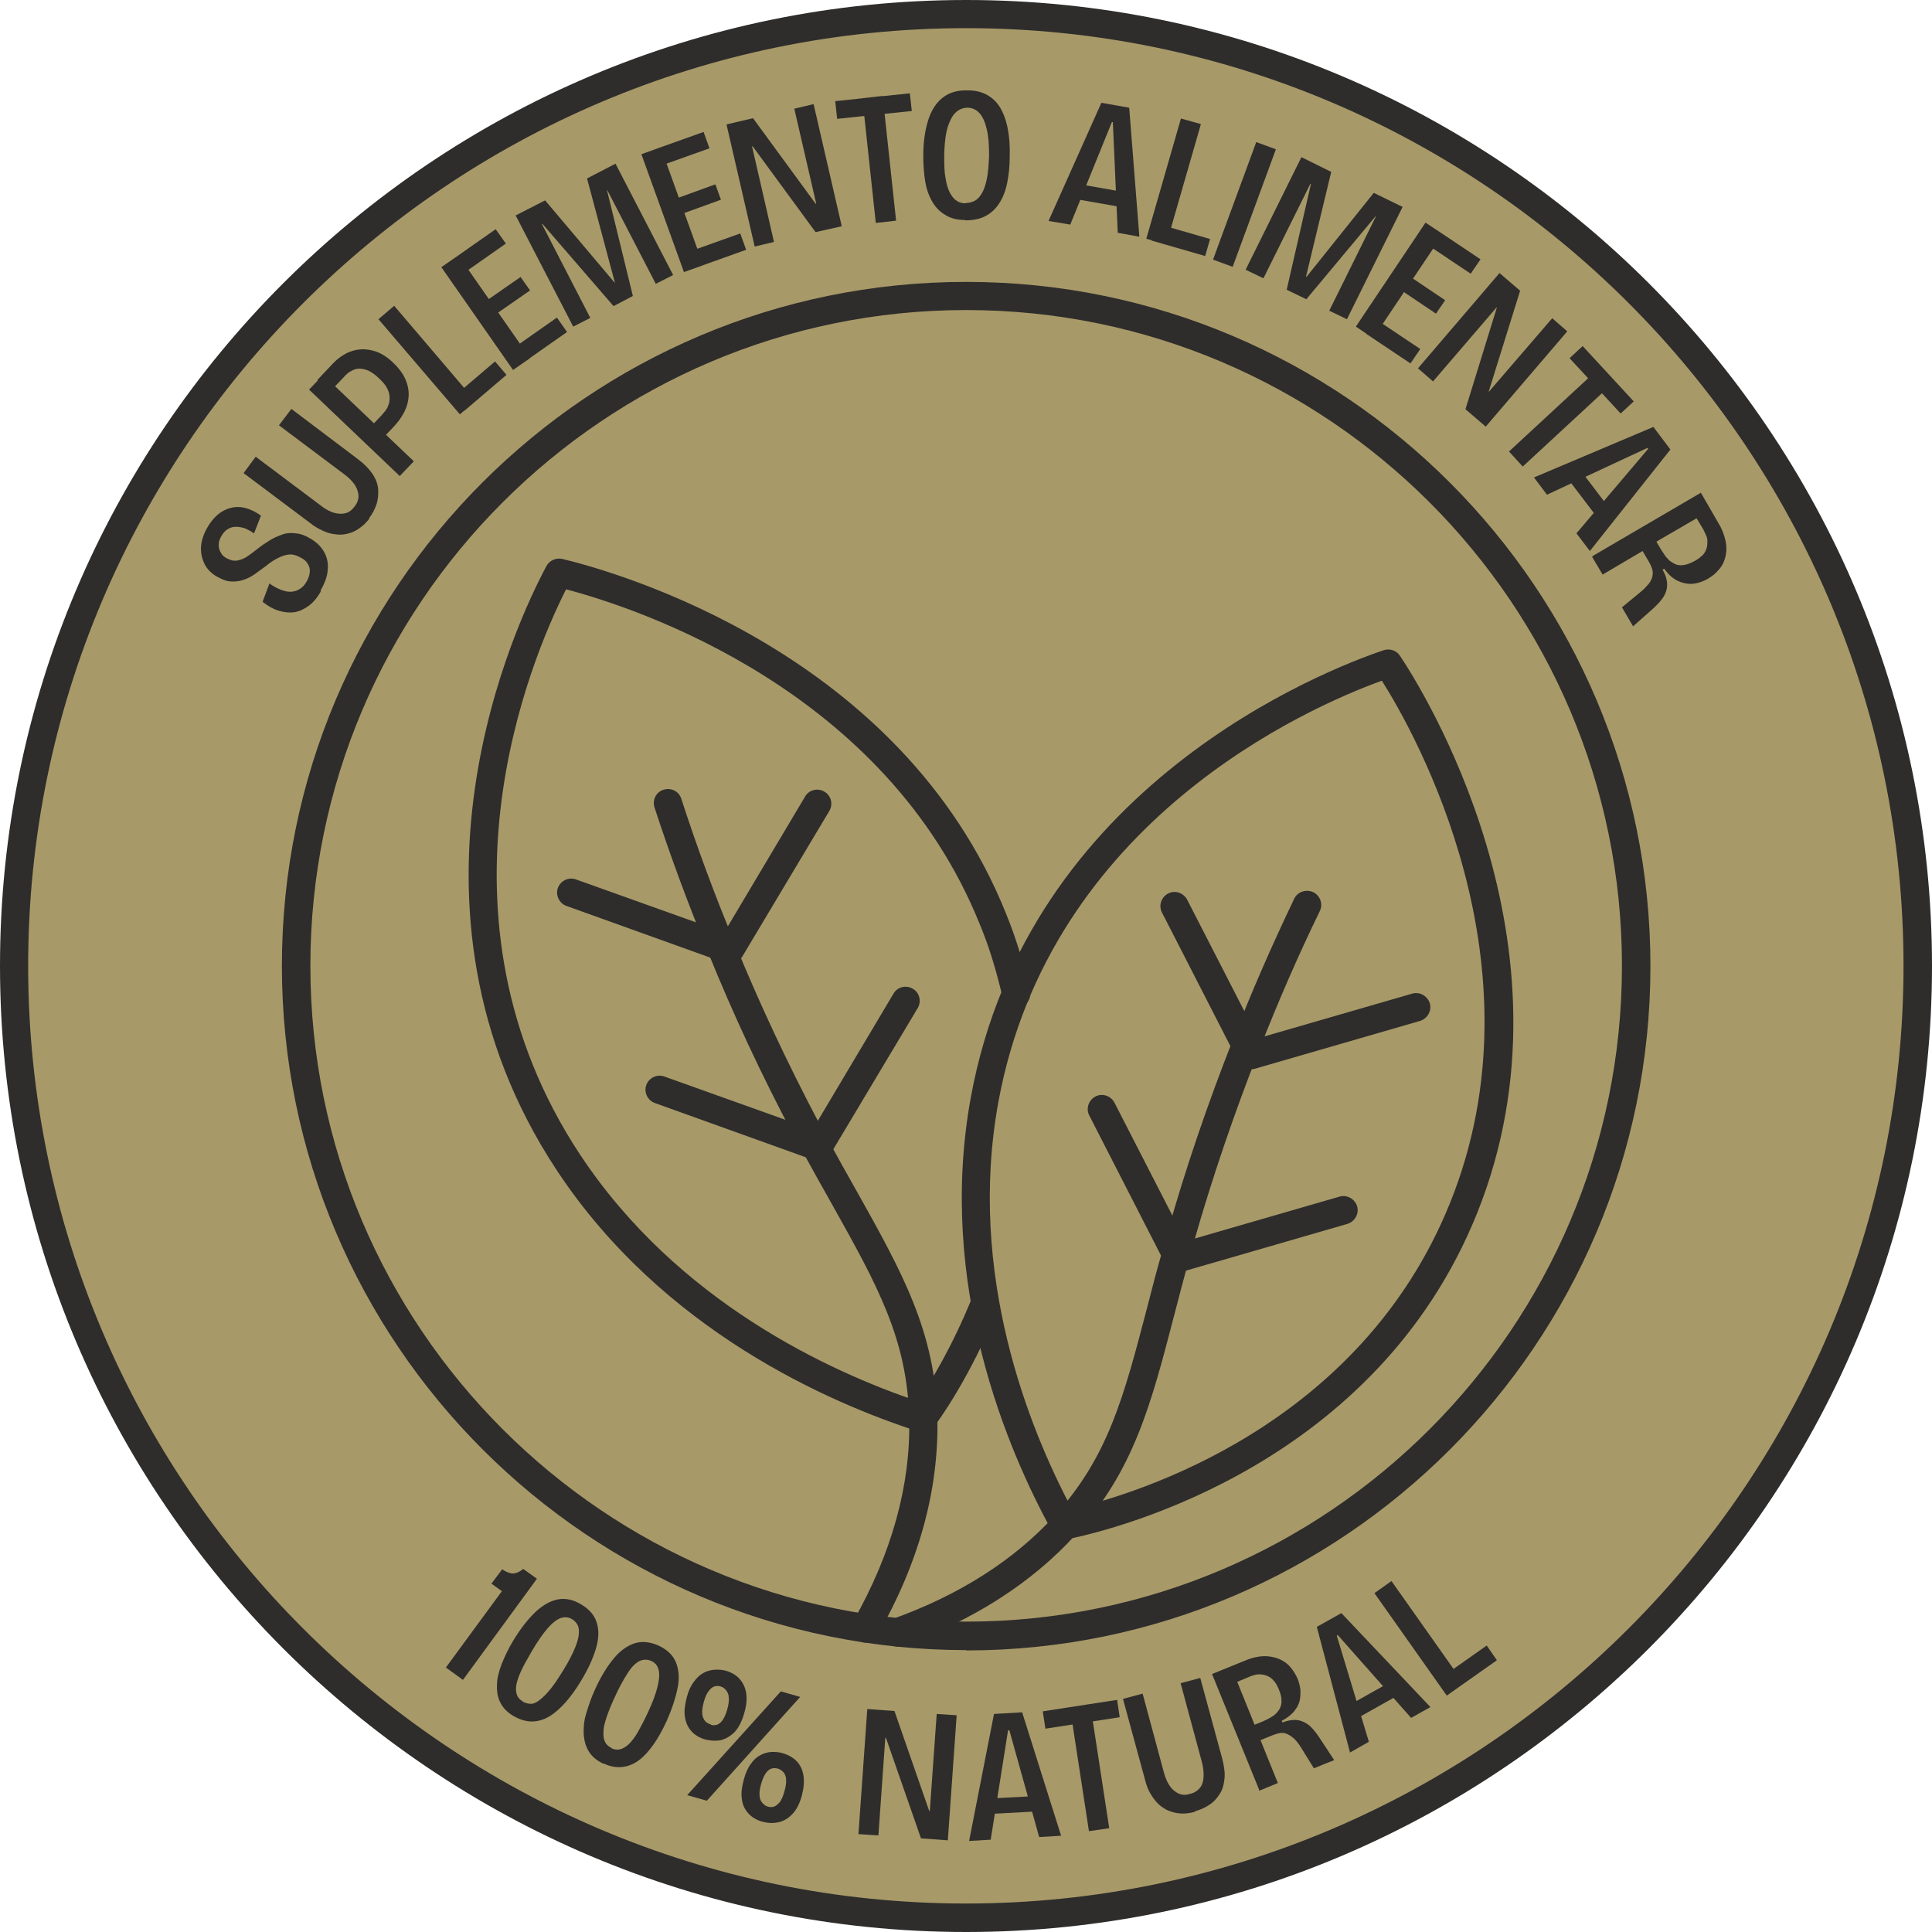 <svg viewBox="0 0 59.01 59.01" xmlns="http://www.w3.org/2000/svg" data-name="Camada 2" id="Camada_2">
  <defs>
    <style>
      .cls-1 {
        fill: #a89968;
      }

      .cls-1, .cls-2 {
        stroke-width: 0px;
      }

      .cls-2 {
        fill: #2e2d2c;
      }
    </style>
  </defs>
  <g data-name="Camada 1" id="Camada_1-2">
    <g>
      <g>
        <path d="M29.51,58.58C13.47,58.58.43,45.54.43,29.5S13.47.43,29.51.43s29.07,13.04,29.07,29.07-13.04,29.07-29.07,29.07Z" class="cls-1"></path>
        <path d="M29.51,59.01C13.24,59.01,0,45.77,0,29.5S13.24,0,29.51,0s29.5,13.24,29.5,29.5-13.24,29.51-29.5,29.51ZM29.51.86C13.71.86.86,13.71.86,29.5s12.85,28.64,28.64,28.64,28.64-12.85,28.64-28.64S45.3.86,29.51.86Z" class="cls-2"></path>
      </g>
      <g>
        <path d="M9.8,18.06c-.11.2-.24.35-.38.45s-.29.17-.44.19c-.16.02-.32,0-.48-.05s-.32-.14-.48-.27l.21-.56c.16.12.32.19.46.23s.27.03.39-.02c.11-.05.21-.13.28-.26.06-.1.09-.19.1-.28.01-.09,0-.17-.05-.25-.04-.08-.11-.15-.21-.2-.14-.08-.27-.12-.39-.1-.12.01-.23.06-.35.12s-.23.14-.34.23c-.11.08-.22.16-.33.24-.11.08-.23.14-.35.18-.12.04-.25.06-.38.05-.13,0-.27-.06-.42-.14-.18-.1-.31-.23-.39-.39s-.12-.33-.11-.53c.01-.19.08-.39.2-.6.13-.22.28-.38.45-.48.17-.1.36-.15.56-.13.2.02.41.11.62.26l-.21.54c-.09-.06-.18-.11-.27-.15-.09-.03-.19-.05-.28-.05-.09,0-.17.02-.25.07-.07.04-.14.11-.19.2-.06.1-.09.19-.09.27,0,.08.01.16.06.24.04.08.1.14.18.18.11.06.22.09.33.07.11-.02.21-.06.31-.13s.2-.14.31-.23c.11-.09.23-.17.36-.25.12-.08.25-.13.38-.18s.27-.06.42-.04c.15.01.3.07.45.16.19.11.33.25.42.41.09.16.13.34.11.54-.01.2-.09.41-.22.64Z" class="cls-2"></path>
        <path d="M11.29,15.83c-.1.13-.2.23-.32.31-.11.08-.23.13-.35.16-.12.03-.25.04-.37.02-.13-.01-.26-.05-.39-.11-.13-.06-.26-.13-.38-.23l-2.04-1.53.37-.5,2,1.5c.15.12.3.19.42.22.13.03.24.03.34,0,.1-.03.19-.1.26-.2.08-.1.12-.21.12-.31,0-.1-.03-.21-.1-.33-.07-.11-.18-.23-.33-.34l-2-1.5.38-.5,2.04,1.54c.2.15.34.3.44.45.1.15.16.31.17.46s0,.31-.05.46c-.05.15-.12.29-.23.43Z" class="cls-2"></path>
        <path d="M12.21,14.54l-2.77-2.64.43-.45,2.77,2.64-.43.45ZM11.64,13.47l-.38-.37.39-.41s.07-.08.11-.13c.04-.05.08-.11.1-.18.03-.07.04-.14.04-.23,0-.09-.02-.18-.07-.28-.05-.1-.14-.21-.26-.32-.11-.11-.22-.18-.32-.23-.1-.04-.18-.06-.27-.06-.08,0-.15.02-.21.05-.06.03-.12.06-.16.1-.04.04-.08.07-.1.1l-.44.46-.38-.36.5-.53c.12-.12.24-.21.39-.29.14-.07.29-.11.45-.12.16-.01.32.02.49.08.17.07.34.18.5.34.21.2.34.4.41.62s.07.44,0,.67-.22.46-.43.68l-.37.39Z" class="cls-2"></path>
        <path d="M14.05,12.66l-2.49-2.91.48-.41,2.48,2.91-.48.41ZM14.18,12.55l-.35-.41,1.29-1.1.35.41-1.29,1.1Z" class="cls-2"></path>
        <path d="M15.67,11.3l-2.19-3.14.52-.36,2.19,3.14-.52.36ZM14.1,8.38l-.3-.44,1.34-.94.31.44-1.34.94ZM15.01,9.69l-.29-.41,1.18-.82.29.41-1.18.82ZM15.98,11.08l-.31-.44,1.34-.94.31.44-1.34.94Z" class="cls-2"></path>
        <path d="M17.51,9.98l-1.76-3.4.9-.46,2.12,2.51h.01s-.85-3.18-.85-3.18l.87-.45,1.76,3.4-.53.27-1.48-2.86h-.01s.79,3.23.79,3.23l-.59.31-2.17-2.51h-.02s1.48,2.87,1.48,2.87l-.53.27Z" class="cls-2"></path>
        <path d="M20.89,8.31l-1.3-3.6.59-.21,1.3,3.6-.59.21ZM20.13,5.08l-.18-.5,1.54-.55.18.5-1.54.55ZM20.67,6.59l-.17-.47,1.35-.49.17.47-1.35.49ZM21.25,8.18l-.18-.5,1.54-.55.18.5-1.54.55Z" class="cls-2"></path>
        <path d="M23.05,7.53l-.86-3.73.81-.19,1.91,2.61h.02s-.67-2.9-.67-2.9l.59-.14.86,3.73-.8.18-1.92-2.62h-.02s.67,2.92.67,2.92l-.59.14Z" class="cls-2"></path>
        <path d="M25.57,3.63l-.06-.54,2.28-.24.06.54-2.28.24ZM26.75,6.81l-.41-3.81.62-.07.41,3.81-.62.07Z" class="cls-2"></path>
        <path d="M29.48,6.72c-.24,0-.44-.05-.6-.15-.17-.1-.3-.23-.4-.4-.1-.17-.18-.38-.22-.62-.04-.24-.06-.51-.06-.79,0-.45.06-.82.16-1.12s.25-.52.45-.67.45-.22.75-.21c.23,0,.43.05.59.14.16.09.3.22.4.39s.18.38.23.64c.05.25.07.54.06.87,0,.29-.03.56-.08.8-.05.24-.13.44-.24.61-.11.17-.25.3-.42.39-.17.09-.38.13-.61.13ZM29.5,6.2c.09,0,.17-.02.26-.06.08-.04.16-.12.22-.22.07-.11.12-.26.16-.45.04-.19.06-.43.07-.73,0-.32-.02-.58-.07-.79-.05-.21-.12-.38-.22-.49-.1-.11-.22-.17-.37-.17-.09,0-.17.02-.26.07-.08.05-.16.12-.22.23-.06.11-.12.25-.16.43-.04.18-.06.41-.07.68,0,.3,0,.54.04.74.03.2.08.35.14.46.06.11.13.19.21.24.08.05.17.07.27.07Z" class="cls-2"></path>
        <path d="M32.03,6.74l1.61-3.6.85.15.31,3.94-.66-.12-.15-3.38h-.03s-1.27,3.13-1.27,3.13l-.66-.11ZM32.74,6.06l.08-.46,1.65.29-.08.46-1.65-.29Z" class="cls-2"></path>
        <path d="M35.01,7.3l1.06-3.68.61.17-1.06,3.68-.61-.18ZM35.18,7.35l.15-.52,1.63.47-.15.52-1.63-.47Z" class="cls-2"></path>
        <path d="M37.05,7.93l1.32-3.59.6.22-1.32,3.59-.6-.22Z" class="cls-2"></path>
        <path d="M38.05,8.23l1.7-3.43.91.45-.77,3.2h.02s2.05-2.56,2.05-2.56l.88.43-1.7,3.43-.54-.26,1.43-2.89h-.01s-2.12,2.54-2.12,2.54l-.6-.29.74-3.23h-.02s-1.43,2.88-1.43,2.88l-.54-.26Z" class="cls-2"></path>
        <path d="M41.41,9.98l2.13-3.18.53.35-2.13,3.18-.52-.35ZM41.72,10.19l.3-.44,1.36.91-.3.44-1.36-.91ZM42.67,8.78l.28-.41,1.19.8-.28.41-1.19-.8ZM43.56,7.45l.3-.44,1.36.91-.3.44-1.36-.91Z" class="cls-2"></path>
        <path d="M43.31,11.25l2.49-2.91.63.54-.96,3.08h.01s1.93-2.24,1.93-2.24l.46.4-2.49,2.91-.62-.53.96-3.11h-.01s-1.94,2.26-1.94,2.26l-.46-.4Z" class="cls-2"></path>
        <path d="M46.09,13.79l2.81-2.6.42.46-2.81,2.6-.42-.46ZM47.94,10.94l.4-.37,1.56,1.69-.4.37-1.56-1.69Z" class="cls-2"></path>
        <path d="M46.86,14.58l3.64-1.54.52.69-2.46,3.1-.41-.54,2.19-2.58-.02-.03-3.07,1.43-.4-.53ZM47.84,14.56l.37-.28,1.01,1.33-.37.28-1.01-1.33Z" class="cls-2"></path>
        <path d="M48.65,16.98l3.3-1.93.55.95c.08.13.13.26.17.39.04.13.06.25.06.37s-.02.23-.06.35c-.04.11-.1.22-.19.31-.08.1-.19.18-.32.26-.1.06-.21.1-.33.13-.12.03-.23.03-.34.01-.11-.02-.23-.06-.34-.13s-.22-.18-.32-.32l-.05.03c.1.17.14.32.14.46,0,.13-.04.26-.11.37-.07.11-.18.23-.31.35l-.62.55-.34-.58.57-.47c.1-.08.18-.17.25-.25.07-.09.11-.18.12-.29s-.03-.23-.11-.37l-.2-.34-1.22.72-.32-.54ZM50.6,16.56l.15.25c.04.06.08.12.12.18.05.06.1.12.16.16s.12.08.19.1c.07.02.16.02.25,0,.09-.02.19-.06.3-.12.11-.06.19-.13.25-.19.06-.07.09-.14.11-.21s.02-.14.02-.21c0-.07-.02-.13-.05-.19-.03-.06-.05-.11-.07-.15l-.21-.35-1.22.71Z" class="cls-2"></path>
      </g>
      <g>
        <path d="M13.62,50.93l1.71-2.33-.32-.23.33-.44c.11.08.21.12.31.13.1,0,.21-.04.33-.14l.42.3-2.26,3.09-.51-.37Z" class="cls-2"></path>
        <path d="M15.68,52.41c-.19-.11-.32-.25-.4-.41s-.11-.34-.1-.54c0-.2.06-.41.14-.63.09-.22.2-.46.35-.71.23-.38.46-.67.69-.89.23-.21.46-.34.69-.38s.47.01.71.16c.25.15.4.33.47.56.07.23.06.49-.03.79-.09.3-.24.63-.46.99-.15.25-.31.47-.47.65s-.33.33-.5.43-.35.15-.53.15-.37-.06-.56-.17ZM15.96,51.97c.09.05.17.07.26.07s.18-.05.28-.13c.1-.08.21-.19.33-.34.12-.15.25-.35.39-.58.16-.26.28-.5.36-.7.08-.2.11-.37.1-.51-.01-.14-.08-.24-.2-.32-.11-.07-.23-.08-.35-.04s-.26.15-.4.31-.31.4-.49.71c-.13.22-.24.42-.32.59-.08.17-.13.32-.15.44-.02.12-.01.22.02.3s.09.15.17.19Z" class="cls-2"></path>
        <path d="M18.45,53.88c-.2-.09-.35-.21-.45-.36-.1-.15-.15-.32-.17-.52-.01-.2,0-.42.07-.65s.15-.48.27-.74c.18-.4.38-.72.58-.96s.42-.39.64-.46c.23-.07.47-.04.72.07.26.12.44.29.53.5.09.22.12.48.06.78s-.17.65-.34,1.03c-.12.26-.25.5-.39.7s-.29.37-.45.49-.33.19-.51.21c-.18.02-.37-.01-.58-.11ZM18.68,53.4c.09.04.18.05.26.03s.17-.07.27-.16c.09-.09.19-.22.28-.38s.2-.37.32-.63c.13-.28.22-.53.27-.73s.07-.38.04-.51c-.03-.14-.1-.23-.23-.29-.12-.05-.23-.05-.35,0-.12.06-.24.17-.36.36-.12.18-.26.43-.41.76-.11.24-.19.44-.25.62-.06.18-.09.33-.09.45s.01.22.06.3c.04.08.11.13.19.17Z" class="cls-2"></path>
        <path d="M21.54,53.13c-.17-.05-.31-.13-.42-.25-.11-.12-.17-.26-.2-.44-.03-.18,0-.38.06-.61.05-.19.12-.34.21-.46s.18-.21.29-.27c.1-.06.22-.09.34-.1.12-.01.24,0,.35.03.17.05.31.13.41.24.11.12.18.26.21.44.03.18.01.38-.06.62-.07.25-.17.44-.29.57-.13.13-.27.21-.42.25-.15.03-.31.02-.48-.02ZM20.99,54.83l2.86-3.17.59.17-2.85,3.17-.6-.17ZM21.71,52.68c.06.02.12.02.19,0,.06-.02.12-.07.17-.14.05-.07.1-.18.14-.32.04-.14.06-.26.05-.36,0-.09-.03-.17-.08-.23s-.1-.1-.17-.12c-.06-.02-.13-.02-.19,0-.07.02-.12.07-.18.15-.06.07-.1.18-.14.31-.04.15-.06.27-.05.36,0,.1.04.17.08.23.05.05.1.09.18.11ZM23.28,55.64c-.17-.05-.31-.13-.42-.25-.11-.12-.18-.26-.2-.44-.03-.18,0-.38.06-.6.05-.19.12-.35.21-.47.08-.12.18-.21.29-.27.11-.06.22-.09.34-.1.12,0,.23,0,.35.04.17.05.31.13.42.24.11.11.18.26.21.44.03.18.01.38-.05.62-.07.25-.17.44-.3.57s-.27.21-.42.24c-.15.03-.31.03-.48-.02ZM23.45,55.18c.07.02.13.02.19,0,.06-.02.12-.07.18-.14.05-.07.1-.18.14-.33.04-.14.06-.26.05-.36,0-.09-.04-.17-.08-.22-.05-.05-.1-.09-.17-.11-.07-.02-.14-.02-.2,0-.06.02-.12.07-.17.14-.05.07-.1.18-.14.32-.04.14-.06.25-.05.35,0,.1.03.17.08.23s.1.1.17.12Z" class="cls-2"></path>
        <path d="M26.22,56.02l.27-3.82.83.06,1.06,3.05h.02s.21-2.96.21-2.96l.61.04-.27,3.82-.82-.06-1.07-3.07h-.02s-.21,2.98-.21,2.98l-.61-.04Z" class="cls-2"></path>
        <path d="M29.6,56.23l.76-3.88.86-.05,1.19,3.77-.67.04-.91-3.26h-.04s-.53,3.34-.53,3.34l-.67.04ZM30.13,55.41l-.03-.47,1.67-.09.03.47-1.67.09Z" class="cls-2"></path>
        <path d="M31.93,52.8l-.08-.53,2.27-.35.08.53-2.27.35ZM33.26,55.93l-.58-3.78.62-.09.58,3.78-.62.09Z" class="cls-2"></path>
        <path d="M36.5,55.34c-.16.04-.3.06-.44.05s-.26-.04-.38-.09c-.11-.05-.22-.12-.31-.21-.09-.09-.17-.2-.24-.32-.07-.12-.12-.26-.16-.42l-.67-2.46.6-.16.65,2.41c.05.19.12.33.2.44.08.1.17.17.27.21s.21.04.33,0c.13-.03.22-.09.29-.17.07-.08.11-.19.12-.32s0-.29-.05-.48l-.65-2.41.6-.16.67,2.46c.06.24.09.44.07.62-.02.18-.06.34-.15.47-.08.13-.19.25-.32.33-.13.09-.28.15-.45.2Z" class="cls-2"></path>
        <path d="M38.46,54.67l-1.44-3.54,1.01-.41c.14-.06.28-.1.41-.12.13-.02.26-.02.37,0,.12.02.23.05.34.11.11.06.2.13.28.23.08.1.15.21.21.35.04.11.07.23.08.34,0,.12,0,.23-.03.34-.03.11-.09.21-.18.32-.09.1-.21.19-.36.27l.02.05c.18-.07.34-.09.47-.07s.25.08.35.16c.1.09.2.21.3.36l.46.7-.62.25-.39-.63c-.07-.11-.14-.21-.22-.28s-.17-.13-.27-.16c-.1-.03-.23,0-.38.06l-.37.15.53,1.31-.58.24ZM38.32,52.68l.27-.11c.06-.03.13-.06.2-.1.07-.04.13-.08.18-.13.05-.05.1-.11.13-.18s.05-.15.04-.24c0-.09-.03-.2-.08-.32-.05-.12-.1-.21-.16-.27-.06-.07-.12-.11-.19-.14-.07-.03-.14-.04-.2-.05-.07,0-.13,0-.19.02-.06.02-.11.03-.15.05l-.38.16.53,1.31Z" class="cls-2"></path>
        <path d="M41.23,53.51l-1.01-3.82.75-.42,2.72,2.87-.59.33-2.24-2.53-.03.02.98,3.24-.58.33ZM41.35,52.54l-.23-.41,1.46-.82.23.41-1.46.82Z" class="cls-2"></path>
        <path d="M44.19,51.79l-2.21-3.13.52-.37,2.21,3.13-.52.37ZM44.33,51.69l-.31-.45,1.39-.98.31.45-1.39.98Z" class="cls-2"></path>
      </g>
      <path d="M29.51,50.4c-11.52,0-20.9-9.38-20.9-20.9S17.98,8.61,29.51,8.61s20.9,9.38,20.9,20.9-9.38,20.9-20.9,20.9ZM29.51,9.47c-11.05,0-20.03,8.99-20.03,20.03s8.99,20.03,20.03,20.03,20.03-8.99,20.03-20.03-8.99-20.03-20.03-20.03Z" class="cls-2"></path>
      <g>
        <g>
          <path d="M32.53,47.02c-.16,0-.3-.08-.38-.22-1.38-2.5-3.54-7.56-2.5-13.27,1.74-9.55,10.81-13.06,12.61-13.67.18-.06.39,0,.5.17.59.88,5.66,8.82,2.35,17.04-3.08,7.64-10.94,9.62-12.49,9.94-.03,0-.06,0-.09,0ZM42.21,20.79c-2.27.82-10.15,4.28-11.72,12.89-.95,5.24.93,9.93,2.25,12.41,2-.47,8.8-2.53,11.55-9.35,2.92-7.25-1.05-14.32-2.09-15.96Z" class="cls-2"></path>
          <path d="M27.41,50.29c-.18,0-.34-.11-.41-.29-.08-.22.04-.47.26-.55,2.04-.73,3.7-1.79,4.95-3.15,1.64-1.81,2.11-3.62,2.83-6.37.14-.55.29-1.13.47-1.75.03-.1.05-.18.08-.27l.06-.23c.55-1.96,1.23-3.95,2.01-5.93.58-1.49,1.2-2.9,1.87-4.3.1-.21.36-.3.58-.2.21.1.31.36.2.58-.67,1.38-1.27,2.76-1.85,4.24-.77,1.95-1.44,3.92-1.99,5.85l-.06.22c-.03.1-.05.2-.08.29-.17.6-.32,1.18-.46,1.72-.72,2.77-1.24,4.77-3.02,6.73-1.34,1.47-3.12,2.61-5.29,3.39-.05.02-.1.03-.15.03Z" class="cls-2"></path>
          <path d="M35.98,38.85c-.16,0-.31-.09-.38-.23l-2.33-4.55c-.11-.21-.02-.47.19-.58.21-.11.47-.02.58.19l2.17,4.23,4.7-1.36c.23-.07.47.07.54.29.07.23-.07.47-.29.54l-5.04,1.46s-.08.02-.12.02Z" class="cls-2"></path>
          <path d="M38.2,32.65c-.16,0-.31-.09-.38-.23l-2.33-4.55c-.11-.21-.02-.47.19-.58.21-.11.47-.02.58.19l2.17,4.23,4.7-1.36c.23-.07.47.07.54.29.07.23-.07.47-.29.54l-5.04,1.46s-.08.02-.12.02Z" class="cls-2"></path>
        </g>
        <g>
          <path d="M28.2,43.75s-.09,0-.13-.02c-2.74-.88-7.83-3.09-11.06-7.98-5.37-8.12-1.21-16.8-.32-18.46.09-.17.29-.26.48-.22,1.7.41,10.36,2.86,13.56,10.84.29.71.53,1.48.73,2.34.05.23-.09.46-.32.52-.23.05-.46-.09-.52-.32-.19-.81-.41-1.54-.69-2.21-2.88-7.17-10.44-9.66-12.64-10.24-1.08,2.14-4.4,9.96.43,17.27,2.98,4.5,7.62,6.62,10.31,7.53.41-.6,1.08-1.73,1.65-3.14.09-.22.34-.33.56-.24.22.09.33.34.24.56-.87,2.13-1.83,3.44-1.94,3.58-.08.11-.21.17-.35.17Z" class="cls-2"></path>
          <path d="M26.43,50.17c-.07,0-.15-.02-.21-.06-.21-.12-.28-.38-.16-.59,1.18-2.08,1.76-4.17,1.71-6.2-.06-2.42-.97-4.06-2.36-6.54-.28-.49-.57-1.02-.88-1.58-.05-.08-.1-.18-.16-.28l-.1-.18c-1.02-1.92-1.88-3.77-2.65-5.67-.59-1.43-1.14-2.91-1.63-4.41-.07-.23.05-.47.28-.54.23-.07.47.05.54.28.48,1.48,1.02,2.94,1.61,4.35.76,1.87,1.62,3.7,2.61,5.58l.1.19c.05.09.1.18.15.26.31.58.6,1.1.88,1.59,1.4,2.5,2.41,4.31,2.47,6.93.05,2.2-.56,4.43-1.83,6.65-.08.14-.23.22-.38.22Z" class="cls-2"></path>
          <path d="M25.02,35.47s-.1,0-.15-.03l-4.87-1.75c-.22-.08-.34-.33-.26-.55.08-.22.33-.34.55-.26l4.53,1.62,2.47-4.15c.12-.21.39-.27.59-.15.21.12.27.39.15.59l-2.66,4.45c-.08.13-.22.21-.37.21Z" class="cls-2"></path>
          <path d="M22.32,29.45s-.1,0-.15-.03l-4.87-1.75c-.22-.08-.34-.33-.26-.55s.33-.34.55-.26l4.53,1.62,2.47-4.15c.12-.21.39-.27.59-.15.21.12.27.39.15.59l-2.66,4.45c-.08.13-.22.21-.37.21Z" class="cls-2"></path>
        </g>
      </g>
    </g>
  </g>
</svg>
